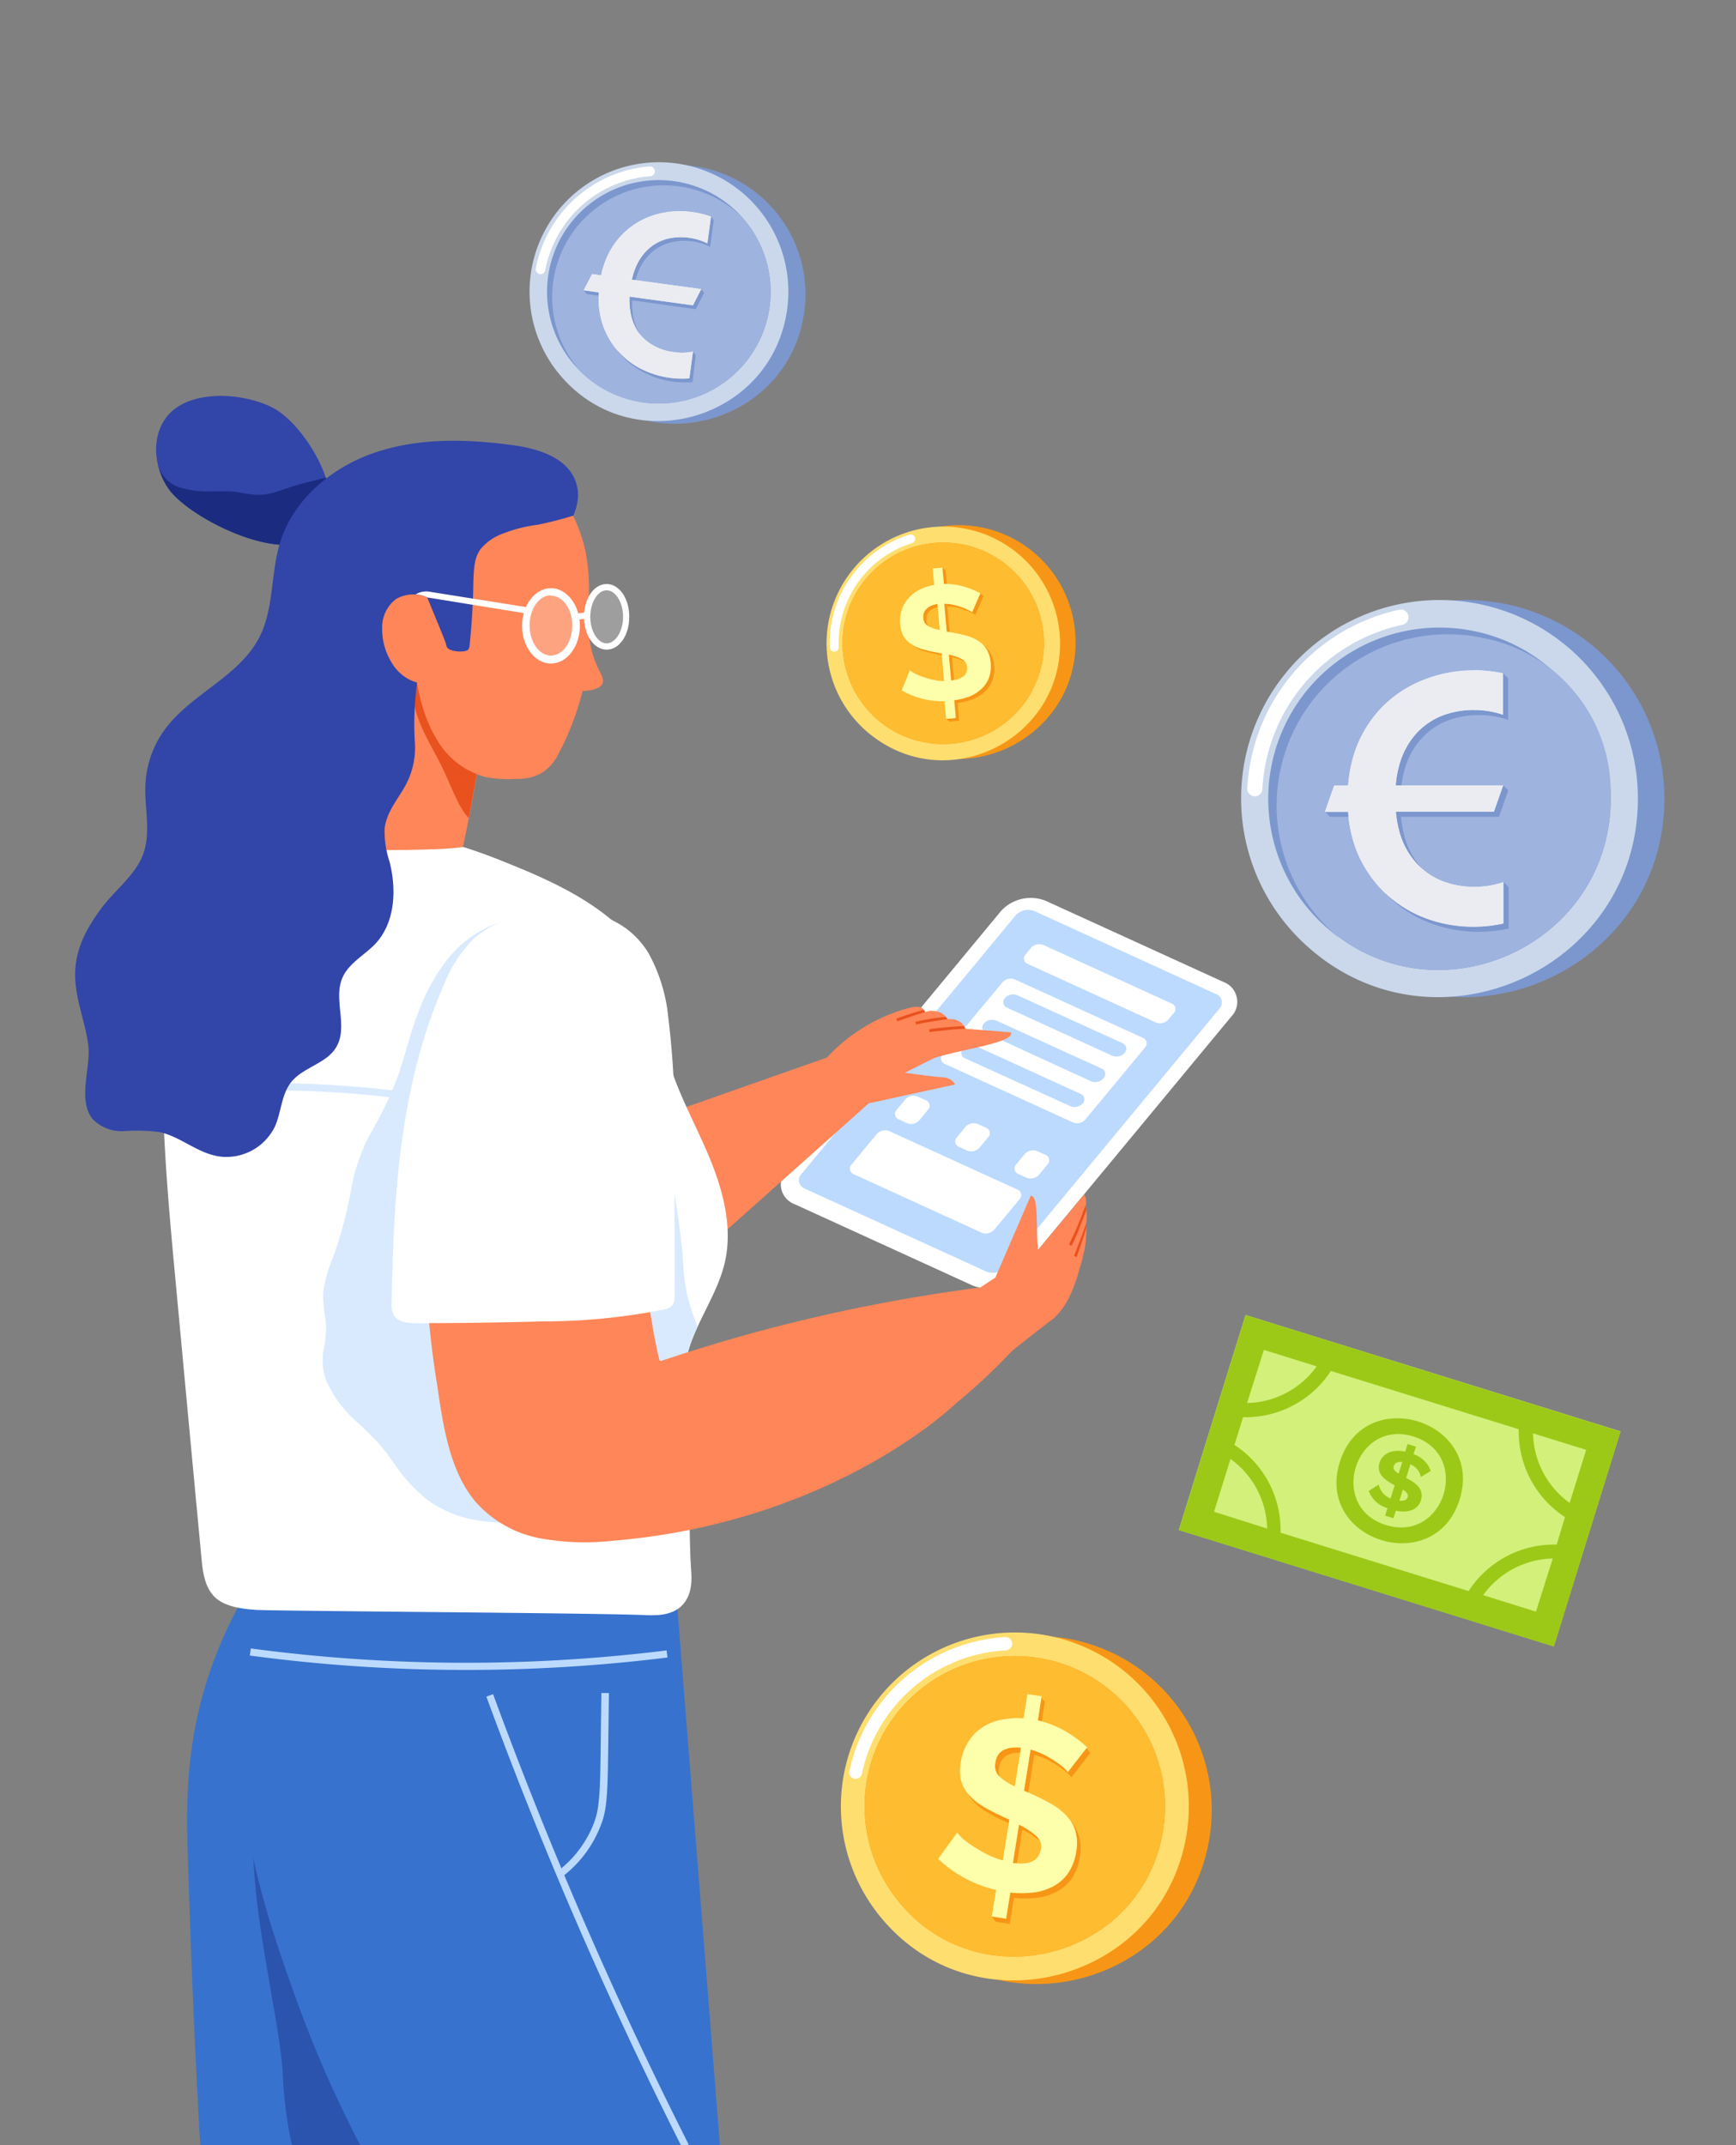 <?xml version="1.0" encoding="utf-8"?>
<svg xmlns="http://www.w3.org/2000/svg" viewBox="0 0 230.22 284.46">
  <rect x="0" y="0" width="230.22" height="284.46" fill="#808080" stroke="none"/>
  <defs>
    <clipPath id="clip-path">
      <path d="M7.75 19.15h214.72v265.31H7.75z" style="fill:none"/>
    </clipPath>
    <style>.cls-3{fill:#f79616}.cls-4{fill:#fede6e}.cls-5{fill:#fff}.cls-6{fill:#febc30}.cls-7{fill:#fdffab}.cls-8{fill:#7c97ce}.cls-9{fill:#cbd8eb}.cls-10{fill:#9eb3de}.cls-11{fill:#f0f8ff}.cls-12{fill:#ebecf1}.cls-14{fill:#9cc918}.cls-16{fill:#3772ce}.cls-18{fill:#bcdafe}.cls-19{fill:#fe8658}.cls-20{fill:#e9511e}.cls-21{fill:#d9eafe}.cls-22{fill:#3245a9}.cls-24{opacity:.24;mix-blend-mode:overlay}</style>
  </defs>
  <g style="isolation:isolate">
    <g data-name="1. Business Intelligence. 2. Business mission . 3. Vision Statement . 4. Business rules. 5. Automation business process. 6. Àction business plan" id="_1._Business_Intelligence._2._Business_mission_._3._Vision_Statement_._4._Business_rules._5._Automation_business_process._6._ction_business_plan">
      <path class="cls-3" d="M142.57 83.75c1.19 13.32-14 21.82-24.72 13.75a15.48 15.48 0 1 1 24.72-13.75Z"/>
      <path class="cls-4" d="M140.51 83.93c1.19 13.33-14 21.82-24.72 13.76a15.48 15.48 0 1 1 24.72-13.76Z"/>
      <path class="cls-5" d="M110.65 86.41a.59.59 0 0 1-.61-.58 15.06 15.06 0 0 1 10.57-14.93.6.6 0 0 1 .74.4.59.59 0 0 1-.39.73 13.89 13.89 0 0 0-9.74 13.77.58.58 0 0 1-.57.61Z"/>
      <path class="cls-3" d="M138.4 84.12A13.37 13.37 0 0 1 117.06 96c-.27-.21-.53-.42-.77-.64a13.36 13.36 0 1 1 22.11-11.24Z"/>
      <path class="cls-6" d="M138.4 84.12A13.37 13.37 0 0 1 117.06 96c-.27-.21-.53-.42-.77-.64a13.36 13.36 0 1 1 22.11-11.24Z"/>
      <path class="cls-3" d="M122.44 82a1.27 1.27 0 0 0 .6 1l.1.06a1.48 1.48 0 0 1-.28-.76c-.08-.93.42-1.53 1.5-1.79v-.43c-1.36.25-2.02.92-1.92 1.92ZM124.11 86.46a13.08 13.08 0 0 1-2-.48 5.43 5.43 0 0 1-1.32-.66 2.43 2.43 0 0 0 .34.3 5.18 5.18 0 0 0 1.41.72 16.37 16.37 0 0 0 2 .48l.39.08v-.29l-.4-.06ZM126.25 87.16a6.6 6.6 0 0 1 1.71.59 1.58 1.58 0 0 0-.41-.35 7 7 0 0 0-1.73-.6l.31 3.45.39-.06ZM125.18 77.44h.39l-.16-1.81-.44-.33ZM130 78.69l-1.09 2.51a2.28 2.28 0 0 0-.52-.32 7.69 7.69 0 0 0-.87-.36 7.8 7.8 0 0 0-1.09-.31 5.57 5.57 0 0 0-1.22-.14l.33 3.7.4.06-.31-3.41a6.9 6.9 0 0 1 1.22.14 9.64 9.64 0 0 1 1.1.31c.33.13.62.25.87.37a2.28 2.28 0 0 1 .52.32l1.09-2.51a4.82 4.82 0 0 1-.43-.36ZM131.3 86.53a3.62 3.62 0 0 0-1-1.09 3.39 3.39 0 0 1 .58.73 4.1 4.1 0 0 1 .5 1.73 4.45 4.45 0 0 1-.24 2 3.69 3.69 0 0 1-1 1.47 5 5 0 0 1-1.59 1 8.44 8.44 0 0 1-2 .49l.21 2.36-1.28.11.43.36 1.28-.12-.19-2.35a8.36 8.36 0 0 0 2-.49 5 5 0 0 0 1.6-1 3.8 3.8 0 0 0 1-1.47 4.45 4.45 0 0 0 .24-2 4 4 0 0 0-.54-1.73Z"/>
      <path class="cls-7" d="M128.92 81.2a2.28 2.28 0 0 0-.52-.32 7.69 7.69 0 0 0-.87-.36 7.8 7.8 0 0 0-1.09-.31 5.57 5.57 0 0 0-1.22-.14l.33 3.7.54.08c.76.13 1.46.29 2.08.46a5.24 5.24 0 0 1 1.62.72 3.46 3.46 0 0 1 1.08 1.14 4.1 4.1 0 0 1 .5 1.73 4.45 4.45 0 0 1-.24 2 3.69 3.69 0 0 1-1 1.47 5 5 0 0 1-1.59 1 8.44 8.44 0 0 1-2 .49l.21 2.36-1.28.11-.2-2.33a11.52 11.52 0 0 1-3-.35 10.84 10.84 0 0 1-2.69-1.09l1.08-2.66a4.22 4.22 0 0 0 .62.4 7.18 7.18 0 0 0 1.06.45 12.89 12.89 0 0 0 1.35.39 7.61 7.61 0 0 0 1.51.19l-.32-3.68-.4-.06-.39-.09a13.08 13.08 0 0 1-2-.48 5.18 5.18 0 0 1-1.41-.72 3.2 3.2 0 0 1-.9-1 3.91 3.91 0 0 1-.4-1.48 4.77 4.77 0 0 1 .2-1.95 4.27 4.27 0 0 1 .9-1.53 4.75 4.75 0 0 1 1.52-1.16 6.56 6.56 0 0 1 1.88-.6l-.19-2.19 1.28-.11.2 2.16a8.76 8.76 0 0 1 2.65.35 10.34 10.34 0 0 1 2.18.9Zm-6.48.8a1.27 1.27 0 0 0 .6 1 4.85 4.85 0 0 0 1.59.54l-.31-3.46c-1.32.25-1.98.92-1.88 1.92Zm5.81 6.48a1.29 1.29 0 0 0-.7-1.08 7 7 0 0 0-1.73-.6l.31 3.45c1.5-.18 2.21-.77 2.12-1.77Z"/>
      <path class="cls-8" d="M220.72 105.89c0 22.73-27.06 34.8-43.92 19.54a26.31 26.31 0 1 1 43.92-19.54Z"/>
      <path class="cls-9" d="M217.21 105.89c0 22.73-27.06 34.8-43.92 19.54a26.31 26.31 0 1 1 43.92-19.54Z"/>
      <path class="cls-5" d="M166.41 105.6h-.06a1 1 0 0 1-.94-1.06 25.6 25.6 0 0 1 20.15-23.68 1 1 0 1 1 .41 2 23.57 23.57 0 0 0-18.56 21.82 1 1 0 0 1-1 .92Z"/>
      <path class="cls-8" d="M213.61 105.89c0 18.87-21.59 29.23-36.19 18.28a.1.1 0 0 1-.07 0c-.56-.42-1.11-.88-1.65-1.36a22.71 22.71 0 0 1 20-39.07 22.29 22.29 0 0 1 9.84 4.86 22.67 22.67 0 0 1 8.07 17.29Z"/>
      <path class="cls-10" d="M213.61 105.89c0 18.87-21.59 29.23-36.19 18.28a.1.1 0 0 1-.07 0l-.54-.47a22.71 22.71 0 0 1 20-39.07 20.82 20.82 0 0 1 16.78 21.31Z"/>
      <path class="cls-11" d="M195.51 88.89a19.33 19.33 0 0 1 3.8.4v5.5a11.78 11.78 0 0 0-3.8-.63 11.49 11.49 0 0 0-4.39.8 9.24 9.24 0 0 0-3.32 2.33 10.31 10.31 0 0 0-2.1 3.7 14.51 14.51 0 0 0-.61 3.16h14.25l-1.23 3.5h-13a14 14 0 0 0 .62 3.16 10.32 10.32 0 0 0 2.13 3.69 9.15 9.15 0 0 0 3.33 2.31 11.54 11.54 0 0 0 4.4.8 11.41 11.41 0 0 0 3.79-.63v5.49a18.5 18.5 0 0 1-3.8.43 18.08 18.08 0 0 1-6.9-1.27 15.91 15.91 0 0 1-5.36-3.56 16.12 16.12 0 0 1-3.47-5.39 18.11 18.11 0 0 1-1.08-5h-3.07l1.23-3.5h1.86a18 18 0 0 1 1.06-5 16 16 0 0 1 3.43-5.4 15.85 15.85 0 0 1 5.34-3.55 18 18 0 0 1 6.89-1.34Z"/>
      <path class="cls-8" d="m199.36 104.15-1.23 3.5h-13a14 14 0 0 0 .62 3.16 10.32 10.32 0 0 0 2.13 3.69c.19.21.4.4.61.59a10.39 10.39 0 0 1-2.07-3.61 14.62 14.62 0 0 1-.63-3.16h13l1.23-3.5ZM199.33 94.79a11.78 11.78 0 0 0-3.8-.63 11.49 11.49 0 0 0-4.39.8 9.24 9.24 0 0 0-3.32 2.33 10.31 10.31 0 0 0-2.1 3.7 14.51 14.51 0 0 0-.61 3.16h.75a12.61 12.61 0 0 1 .53-2.49 10.31 10.31 0 0 1 2.1-3.7 9.2 9.2 0 0 1 3.31-2.33 11.58 11.58 0 0 1 4.4-.8 11.78 11.78 0 0 1 3.8.63v-5.5l-.67-.67ZM200.07 117.65s-.64-.67-.67-.67v5.49a18.5 18.5 0 0 1-3.8.43 18.08 18.08 0 0 1-6.9-1.27 15.84 15.84 0 0 1-4.95-3.19l.26.3a15.74 15.74 0 0 0 5.36 3.55 17.89 17.89 0 0 0 6.9 1.28 18.5 18.5 0 0 0 3.8-.43ZM178.81 107.65h-3.11l.67.67h2.51c-.02-.23-.05-.45-.07-.67Z"/>
      <path class="cls-12" d="M195.51 88.89a19.33 19.33 0 0 1 3.8.4v5.5a11.78 11.78 0 0 0-3.8-.63 11.49 11.49 0 0 0-4.39.8 9.24 9.24 0 0 0-3.32 2.33 10.31 10.31 0 0 0-2.1 3.7 14.51 14.51 0 0 0-.61 3.16h14.25l-1.23 3.5h-13a14 14 0 0 0 .62 3.16 10.32 10.32 0 0 0 2.13 3.69 9.15 9.15 0 0 0 3.33 2.31 11.54 11.54 0 0 0 4.4.8 11.41 11.41 0 0 0 3.79-.63v5.49a18.5 18.5 0 0 1-3.8.43 18.08 18.08 0 0 1-6.9-1.27 15.91 15.91 0 0 1-5.36-3.56 16.12 16.12 0 0 1-3.47-5.39 18.11 18.11 0 0 1-1.08-5h-3.07l1.23-3.5h1.86a18 18 0 0 1 1.06-5 16 16 0 0 1 3.43-5.4 15.85 15.85 0 0 1 5.34-3.55 18 18 0 0 1 6.89-1.28Zm3.85 15.26Z"/>
      <path class="cls-8" d="M106.66 41.35c-2 14.69-20.57 20.1-30.12 8.74a17.16 17.16 0 1 1 30.12-8.74Z"/>
      <path class="cls-9" d="M104.39 41c-2 14.69-20.57 20.1-30.12 8.74A17.16 17.16 0 1 1 104.39 41Z"/>
      <path class="cls-5" d="M71.58 36.36a.67.67 0 0 1-.52-.77 16.71 16.71 0 0 1 15.09-13.52.64.64 0 0 1 .69.6.64.64 0 0 1-.6.7 15.38 15.38 0 0 0-13.93 12.46.66.66 0 0 1-.73.53Z"/>
      <path class="cls-8" d="M102.06 40.72a14.83 14.83 0 0 1-25 8.62c-.32-.32-.64-.67-.94-1a14.81 14.81 0 0 1 16.34-23.55 14.51 14.51 0 0 1 5.93 4 14.79 14.79 0 0 1 3.67 11.93Z"/>
      <path class="cls-10" d="M102.06 40.72a14.83 14.83 0 0 1-25 8.62l-.3-.35A14.81 14.81 0 0 1 93.1 25.47a14.46 14.46 0 0 1 5.29 3.33 14.79 14.79 0 0 1 3.67 11.92Z"/>
      <path class="cls-11" d="M91.87 28.13a13 13 0 0 1 2.42.6l-.48 3.55a7.67 7.67 0 0 0-2.4-.74 7.57 7.57 0 0 0-2.91.13 6.05 6.05 0 0 0-2.35 1.21 6.74 6.74 0 0 0-1.68 2.21 9 9 0 0 0-.67 2l9.2 1.25-1.1 2.15-8.41-1.15a9.52 9.52 0 0 0 .13 2.1 6.71 6.71 0 0 0 1 2.57 6.11 6.11 0 0 0 2 1.79 7.35 7.35 0 0 0 2.77.9 7.21 7.21 0 0 0 2.51-.07l-.48 3.55a12.1 12.1 0 0 1-6.84-1.49 10.42 10.42 0 0 1-3.15-2.77 10.54 10.54 0 0 1-1.76-3.79 11.63 11.63 0 0 1-.26-3.35l-2-.28 1.11-2.15 1.2.17a11.76 11.76 0 0 1 1.13-3.16 10.16 10.16 0 0 1 6.46-5 11.73 11.73 0 0 1 4.56-.23Z"/>
      <path class="cls-8" d="m93 38.34-1.1 2.15-8.41-1.15a9.52 9.52 0 0 0 .13 2.1 6.71 6.71 0 0 0 1 2.57 4.7 4.7 0 0 0 .34.44 6.76 6.76 0 0 1-1-2.52 9.54 9.54 0 0 1-.12-2.1L92.27 41l1.11-2.15ZM93.81 32.28a7.67 7.67 0 0 0-2.4-.74 7.57 7.57 0 0 0-2.91.13 6.05 6.05 0 0 0-2.35 1.21 6.74 6.74 0 0 0-1.68 2.21 9 9 0 0 0-.67 2l.48.06a8.68 8.68 0 0 1 .56-1.56 6.77 6.77 0 0 1 1.69-2.21 6 6 0 0 1 2.34-1.21 7.61 7.61 0 0 1 2.92-.17 7.87 7.87 0 0 1 2.39.74l.48-3.55-.37-.49ZM92.27 47.12s-.35-.49-.37-.49l-.48 3.55a12.1 12.1 0 0 1-6.84-1.49 10.41 10.41 0 0 1-2.92-2.5l.15.22A10.25 10.25 0 0 0 85 49.18a11.82 11.82 0 0 0 4.35 1.44 11.61 11.61 0 0 0 2.49.05ZM79.41 38.78l-2-.28.38.49 1.62.23c-.01-.15-.01-.3 0-.44Z"/>
      <path class="cls-12" d="M91.87 28.13a13 13 0 0 1 2.42.6l-.48 3.55a7.67 7.67 0 0 0-2.4-.74 7.57 7.57 0 0 0-2.91.13 6.05 6.05 0 0 0-2.35 1.21 6.74 6.74 0 0 0-1.68 2.21 9 9 0 0 0-.67 2l9.2 1.25-1.1 2.15-8.41-1.15a9.52 9.52 0 0 0 .13 2.1 6.71 6.71 0 0 0 1 2.57 6.11 6.11 0 0 0 2 1.79 7.35 7.35 0 0 0 2.77.9 7.21 7.21 0 0 0 2.51-.07l-.48 3.55a12.1 12.1 0 0 1-6.84-1.49 10.42 10.42 0 0 1-3.15-2.77 10.54 10.54 0 0 1-1.76-3.79 11.63 11.63 0 0 1-.26-3.35l-2-.28 1.11-2.15 1.2.17a11.76 11.76 0 0 1 1.13-3.16 10.16 10.16 0 0 1 6.46-5 11.73 11.73 0 0 1 4.57-.22ZM93 38.34Z"/>
      <path d="M170.7 170.35h29.85v52.07H170.7z" style="fill:#d2f07a" transform="rotate(-72.76 185.603 196.378)"/>
      <path class="cls-14" d="m165.18 174.4-8.85 28.52 49.73 15.44 8.85-28.52Zm2.43 4.62 7 2.18a11.62 11.62 0 0 1-9.23 4.86ZM161 200.48l2.18-7a11.63 11.63 0 0 1 4.86 9.23Zm42.69 13.25-7-2.19a11.68 11.68 0 0 1 9.23-4.86Zm2.75-8.89a13.48 13.48 0 0 0-11.68 6.16l-24.94-7.74a13.47 13.47 0 0 0-6.11-11.64l1.14-3.68a13.52 13.52 0 0 0 11.65-6.13l24.91 7.73a13.52 13.52 0 0 0 6.13 11.65Zm1.72-5.53a11.68 11.68 0 0 1-4.86-9.23l7.05 2.19Z"/>
      <path class="cls-14" d="M177.67 193.91c-3.25 10.49 12.65 15.41 15.9 4.94s-12.63-15.46-15.9-4.94Zm6.12 8.33c-7.76-2.41-4.1-14.15 3.65-11.74s4.13 14.15-3.65 11.74Z"/>
      <path class="cls-14" d="m186.48 196 .56-1.81a2.3 2.3 0 0 1 1.39 1.68l1.31-.8a3.6 3.6 0 0 0-2.29-2.22l.33-1-1.11-.34-.32 1c-1.76-.38-3 .26-3.4 1.47-.48 1.55.82 2.34 2 3l-.54 1.74a2.53 2.53 0 0 1-1.57-1.84l-1.33.85A3.76 3.76 0 0 0 184 200l-.32 1 1.11.34.32-1c1.59.34 2.92-.09 3.32-1.36.48-1.56-.77-2.37-1.95-2.98Zm-1-.57c-.47-.3-.78-.59-.65-1s.52-.62 1.13-.54Zm.09 3.62.47-1.5c.46.3.77.61.64 1s-.56.53-1.15.45Z"/>
      <path class="cls-3" d="M160.41 243.65c-3.12 19.69-28.22 26.43-40.73 10.89a23.07 23.07 0 1 1 40.73-10.89Z"/>
      <path class="cls-4" d="M157.37 243.17c-3.12 19.69-28.22 26.43-40.73 10.89a23.07 23.07 0 1 1 40.73-10.89Z"/>
      <path class="cls-5" d="M113.31 235.89a.86.86 0 0 1-.67-1 22.46 22.46 0 0 1 20.66-17.79.88.88 0 0 1 .09 1.76 20.68 20.68 0 0 0-19.08 16.35.87.87 0 0 1-1 .68Z"/>
      <path class="cls-3" d="M154.25 242.67c-2.69 17-24.36 22.82-35.16 9.41-.32-.4-.61-.8-.89-1.2a19.92 19.92 0 1 1 36.05-8.21Z"/>
      <path class="cls-6" d="M154.25 242.67c-2.69 17-24.36 22.82-35.16 9.41-.32-.4-.61-.8-.89-1.2a19.92 19.92 0 1 1 36.05-8.21Z"/>
      <path class="cls-3" d="M132 233.79a1.93 1.93 0 0 0 .48 1.75l.13.12a2 2 0 0 1-.12-1.19c.21-1.38 1.15-2.06 2.81-2.05l.1-.65c-2.07-.19-3.21.49-3.4 2.02ZM132.74 240.85a20.69 20.69 0 0 1-2.65-1.4 7.27 7.27 0 0 1-1.67-1.44 5 5 0 0 0 .38.56 7.63 7.63 0 0 0 1.78 1.55 22 22 0 0 0 2.65 1.41l.53.26.07-.44-.55-.23ZM135.58 242.64a9.91 9.91 0 0 1 2.26 1.48 2 2 0 0 0-.46-.65 10.29 10.29 0 0 0-2.29-1.5l-.81 5.09c.21 0 .4 0 .59.05ZM137.57 228.2l.57.16.42-2.68-.51-.62ZM144.1 231.77l-2.49 3.23a3.25 3.25 0 0 0-.63-.65c-.31-.26-.69-.54-1.13-.84a12.64 12.64 0 0 0-1.47-.85 9 9 0 0 0-1.71-.64l-.87 5.46.56.24.8-5a9 9 0 0 1 1.71.64 12.64 12.64 0 0 1 1.47.85c.44.3.82.58 1.13.84a4 4 0 0 1 .63.65l2.49-3.23a5.78 5.78 0 0 1-.49-.7ZM143.11 243.56a5.3 5.3 0 0 0-1.06-1.93 4.93 4.93 0 0 1 .57 1.26 6.09 6.09 0 0 1 .1 2.69 6.8 6.8 0 0 1-1.09 2.88 5.68 5.68 0 0 1-2 1.75 7.53 7.53 0 0 1-2.65.8 13.36 13.36 0 0 1-3 0l-.55 3.47-1.9-.3.49.67 1.89.3.56-3.47a13.36 13.36 0 0 0 3 0 7.59 7.59 0 0 0 2.65-.8 5.76 5.76 0 0 0 2-1.75 6.67 6.67 0 0 0 1.08-2.88 6 6 0 0 0-.09-2.69Z"/>
      <path class="cls-7" d="M141.61 235a3.25 3.25 0 0 0-.63-.65c-.31-.26-.69-.54-1.13-.84a12.64 12.64 0 0 0-1.47-.85 9 9 0 0 0-1.71-.64l-.87 5.46.76.32c1.05.47 2 .94 2.84 1.42a8.08 8.08 0 0 1 2.07 1.63 5.06 5.06 0 0 1 1.15 2 6.09 6.09 0 0 1 .1 2.69 6.8 6.8 0 0 1-1.09 2.88 5.68 5.68 0 0 1-2 1.75 7.53 7.53 0 0 1-2.65.8 13.36 13.36 0 0 1-3 0l-.55 3.47-1.9-.3.56-3.51a16.44 16.44 0 0 1-4.17-1.58 16.05 16.05 0 0 1-3.51-2.55l2.53-3.46a6.19 6.19 0 0 0 .76.81 12.26 12.26 0 0 0 1.36 1c.54.35 1.14.7 1.81 1.05a11.78 11.78 0 0 0 2.12.82l.87-5.44-.55-.23-.54-.27a20.69 20.69 0 0 1-2.65-1.4 7.84 7.84 0 0 1-1.78-1.55 4.66 4.66 0 0 1-.92-1.83 5.8 5.8 0 0 1 0-2.29 7 7 0 0 1 1-2.74 6.36 6.36 0 0 1 1.86-1.9 6.92 6.92 0 0 1 2.51-1 10.63 10.63 0 0 1 2.95-.19l.51-3.22 1.89.3-.5 3.19a13.25 13.25 0 0 1 3.7 1.47 15.64 15.64 0 0 1 2.83 2.1Zm-9.61-1.21a1.93 1.93 0 0 0 .48 1.75 7.32 7.32 0 0 0 2.1 1.35l.82-5.12c-2.07-.19-3.21.49-3.4 2.02Zm6.05 11.5a2 2 0 0 0-.62-1.82 10.29 10.29 0 0 0-2.29-1.5l-.81 5.09q3.33.44 3.67-1.77Z"/>
      <g style="clip-path:url(#clip-path)">
        <g id="Devushka">
          <path class="cls-16" d="M86.25 210.86H32.87a57.07 57.07 0 0 0-4.45 9.21c-3.93 10.45-3.73 19.35-3.49 26.69.44 13.89 1 27.79 1.9 42.26h56.24Z"/>
          <path d="M36.21 210.86c-1 4.74-.71 9.72-.9 14.52a89.06 89.06 0 0 1-.87 8.93 64.48 64.48 0 0 0-.9 10.28c.12 6.83 1.38 13.57 2.52 20.28.57 3.29 1.18 6.61 1.43 9.94a55.1 55.1 0 0 0 1.32 10.09c.36 1.39.8 2.76 1.26 4.12h43l3.18-78.16Z" style="fill:#2b54ae"/>
          <path class="cls-16" d="M95.82 288.94H50.19a157.77 157.77 0 0 1-11-24.07c-3.11-8.67-6.54-18.48-7.51-31.69A98 98 0 0 1 33 208.51l56.56 1.39q3.14 39.53 6.26 79.04Z"/>
          <path class="cls-5" d="m128.92 170.45-23.53-10.75a2.8 2.8 0 0 1-1.06-4.57l28.39-34.28a5.33 5.33 0 0 1 6-1.37l23.52 10.74a2.81 2.81 0 0 1 1.06 4.58l-28.39 34.28a5.32 5.32 0 0 1-5.99 1.37Z"/>
          <path class="cls-18" d="m130.8 168.63-24.07-11a1.19 1.19 0 0 1-.45-1.94l28.39-34.28a2.26 2.26 0 0 1 2.53-.58l24.06 11a1.19 1.19 0 0 1 .45 1.94l-28.39 34.28a2.25 2.25 0 0 1-2.52.58Z"/>
          <path class="cls-5" d="m153.29 135.6-17-7.77a.77.77 0 0 1-.29-1.25l.73-.89a1.45 1.45 0 0 1 1.64-.37l17 7.76a.77.77 0 0 1 .29 1.26l-.73.88a1.47 1.47 0 0 1-1.64.38ZM151.59 137.65l-17-7.76a1.46 1.46 0 0 0-1.64.37l-7.95 9.57a.78.78 0 0 0 .29 1.26l17 7.76a1.46 1.46 0 0 0 1.63-.37l7.93-9.57a.78.78 0 0 0-.26-1.26ZM130.2 163.48l-17-7.77a.77.77 0 0 1-.29-1.25l3.38-4.09a1.47 1.47 0 0 1 1.64-.37l17 7.76a.78.78 0 0 1 .29 1.26l-3.39 4.08a1.46 1.46 0 0 1-1.63.38ZM128.25 152.58l-1.08-.49a.77.77 0 0 1-.29-1.25l1.16-1.4a1.47 1.47 0 0 1 1.64-.38l1.08.5a.77.77 0 0 1 .29 1.25l-1.16 1.4a1.45 1.45 0 0 1-1.64.37ZM120.27 148.94l-1.08-.49a.78.78 0 0 1-.29-1.26l1.16-1.4a1.47 1.47 0 0 1 1.64-.37l1.08.49a.78.78 0 0 1 .29 1.26l-1.16 1.4a1.44 1.44 0 0 1-1.64.37ZM136.13 156.18l-1.08-.49a.77.77 0 0 1-.29-1.26l1.16-1.4a1.45 1.45 0 0 1 1.63-.37l1.09.49a.78.78 0 0 1 .29 1.26l-1.16 1.4a1.47 1.47 0 0 1-1.64.37Z"/>
          <path class="cls-18" d="m147.49 140-13.93-6.36a.78.78 0 0 1-.29-1.27 1.46 1.46 0 0 1 1.66-.38l13.93 6.35a.79.79 0 0 1 .29 1.28 1.46 1.46 0 0 1-1.66.38ZM144.7 143.4l-13.93-6.4a.78.78 0 0 1-.29-1.27 1.46 1.46 0 0 1 1.66-.38l13.93 6.35a.79.79 0 0 1 .29 1.28 1.46 1.46 0 0 1-1.66.42ZM142 146.72l-14-6.36a.78.78 0 0 1-.3-1.28 1.48 1.48 0 0 1 1.67-.38l13.92 6.36a.78.78 0 0 1 .3 1.27 1.5 1.5 0 0 1-1.59.39Z"/>
          <path class="cls-19" d="M36.29 117.23a1.54 1.54 0 0 0 0 .85 1.48 1.48 0 0 0 .63.68c4.93 2.46 10.14 1.5 15.48 1.16 2.25-.15 6 .06 7.37-2.1a8.9 8.9 0 0 0 1-2.77q1.74-7.48 2.89-15.1c.29-2 1.05-4.35.37-6.28a13.22 13.22 0 0 0-3.36-4.56 18.14 18.14 0 0 0-5.51-3.85 11.77 11.77 0 0 0-9.58.36c-2.77 1.39-2.95 5.68-3.7 8.46q-3.13 11.49-5.59 23.15ZM88 147.87l21.68-7.63a22.76 22.76 0 0 1 10.79-6.55c.92-.25 1.55-.27 2 .16a1.13 1.13 0 0 1 .24.37 2.69 2.69 0 0 1 2 .06 2.52 2.52 0 0 1 1 .88 2.39 2.39 0 0 1 1.89.58 2.12 2.12 0 0 1 .44.69l6 .47c.77 1.32-6.79 2.29-10.19 3.43l-3.87 1.94c2.31.3 4 .53 4.94.59a2.16 2.16 0 0 1 1.43.54 1.33 1.33 0 0 1 .3.42l-11.44 2.5-22.84 20.37Z"/>
          <path class="cls-20" d="M54.41 90.46a19.16 19.16 0 0 0 1.49 5.92c.74 1.7 1.69 3.3 2.55 5s1.4 3.19 2.18 4.75a10.37 10.37 0 0 0 1.52 2.37c.55-2.82 1.05-5.65 1.48-8.5.29-2 1.05-4.35.37-6.28a13.22 13.22 0 0 0-3.36-4.56 18.14 18.14 0 0 0-5.51-3.85 8.57 8.57 0 0 0-.85-.3 42.05 42.05 0 0 0 .13 5.45Z"/>
          <path class="cls-5" d="M66.15 114c-2-.79-3.61-1.33-4.7-1.67-.66.08-1.56.17-2.62.24a173.49 173.49 0 0 1-18.44-.18 6.17 6.17 0 0 0-2.66.33 9.32 9.32 0 0 0-2.68 1.87c-4.47 3.84-10.46 6.67-12.36 12.24a19 19 0 0 0-.81 4.86c-.95 13 .27 26.11 1.49 39.12q1.66 17.88 3.34 35.75c.17 1.84.41 3.82 1.69 5.15s3.52 1.64 5.48 1.78c2.46.17 46 .41 51.93.71.81 0 3.19.19 4.65-1.31s1.26-3.72 1.19-4.76c-.33-5.06-.07-10.15-.46-15.21-.53-6.75-1-10.18.16-14s3.77-7.37 4.74-11.36c1.19-5-.33-10.19-2.36-14.88s-4.59-9.21-5.64-14.21c-1.3-6.21-.1-5.83-1.41-9.11C83.27 120.87 73 116.74 66.15 114Z"/>
          <path class="cls-21" d="M91.35 178.92a20.85 20.85 0 0 1 1.17-3 30.55 30.55 0 0 1-1.13-3.21 21.83 21.83 0 0 1-.77-4.82c-.23-3.81-.84-7.58-1.44-11.35-1-6.14-2-12.49-1.22-18.7-1.07-5.49 0-5.27-1.28-8.43a18.28 18.28 0 0 0-4.68-6.6h-.71c-4.91-.47-10-2.09-14.82-.56a15.23 15.23 0 0 0-7.1 4.92 26 26 0 0 0-4 7.36c-.94 2.54-1.62 5.16-2.44 7.74a46.67 46.67 0 0 1-3.5 7.52 24.48 24.48 0 0 0-2.81 7.65 55.15 55.15 0 0 1-2.45 9.28 18.93 18.93 0 0 0-1.32 4.76 20.62 20.62 0 0 0 .37 3.83 15 15 0 0 1-.35 3.89 7.83 7.83 0 0 0 .35 3.78 15.63 15.63 0 0 0 4.34 5.79c.85.81 1.7 1.61 2.5 2.47A28.06 28.06 0 0 1 52.2 194a21.89 21.89 0 0 0 4.43 4.88 15.4 15.4 0 0 0 6.25 2.67 33.69 33.69 0 0 0 10.32.11c1.78-.19 3.57-.41 5.34-.7s3.42-.62 5.15-.87c1.43-.2 2.86-.35 4.29-.58q1.72-.27 3.45-.51c0-2-.08-4.05-.24-6.07-.53-6.73-.96-10.16.16-14.01Z"/>
          <path class="cls-21" d="M55.85 146.06a137.49 137.49 0 0 0-32.62-.87l-.09-.95a138.27 138.27 0 0 1 32.84.88Z"/>
          <path class="cls-22" d="M22.69 54.64c-2.7 2.55-2.48 7.17-.34 10.2 2.89 4.07 16.17 10.66 20.29 5.61 3.74-4.58-2.21-14.05-6.29-16.28-3.65-2-10.41-2.6-13.66.47Z"/>
          <path d="M40.07 64.14c-1.27.33-2.48.8-3.73 1.17a7.2 7.2 0 0 1-3 .26c-1-.13-1.94-.37-2.94-.41h-2.37a12.12 12.12 0 0 1-4.59-.66A4.32 4.32 0 0 1 21 61.77a9.17 9.17 0 0 0 1.38 3.07c2.89 4.07 16.17 10.66 20.29 5.61 1.5-1.84 1.44-4.47.56-7.1-1.07.26-2.12.51-3.16.79Z" style="fill:#1b2b80"/>
          <path class="cls-22" d="M76.39 64c-1.09-3.37-5.18-4.57-8.69-5-6-.8-12.21-.92-17.92 1S38.9 66.18 37.13 72c-1.25 4.08-.78 8.67-2.72 12.48-2.68 5.28-9.13 7.53-12.6 12.33a13.4 13.4 0 0 0-2.52 7.13c-.16 3.1.75 6.31-.27 9.24s-4 5-5.78 7.55c-2.05 2.83-3.47 5.67-3.25 9.27.17 2.94 1.36 5.73 1.72 8.64s-1.43 7.11.51 9.69a5.32 5.32 0 0 0 4.25 1.67 23.41 23.41 0 0 1 4.74.14c2.86.65 5.09 2.9 8.08 3.25a7.16 7.16 0 0 0 7.17-4c.85-1.92.85-4.23 2.15-5.88 1.6-2 4.74-2.46 6-4.68 1.58-2.68-.44-6.31.8-9.17.85-1.94 2.95-3 4.4-4.53 2.59-2.81 2.8-7.14 1.85-10.85A13 13 0 0 1 51 110c.18-2.17 1.67-3.89 2.7-5.71a10.54 10.54 0 0 0 1.3-6.11 40.56 40.56 0 0 1 .28-7.39 1.35 1.35 0 0 1 .17-.57c.32-.48 1.53-.53 2.07-.62a18.46 18.46 0 0 0 7.8-3.54 11.18 11.18 0 0 0 3-2.67c.78-1.17 1.68-2.25 2.39-3.39A43.67 43.67 0 0 0 74 72.57c1.14-2.79 3.43-5.39 2.39-8.57Z"/>
          <path class="cls-19" d="M66.81 70.72a7 7 0 0 0-3 2c-.9 1.15-1 2.5-1.05 5.15s-.22 5.13-.48 7.68a1 1 0 0 1-.19.59.88.88 0 0 1-.52.22 3.67 3.67 0 0 1-1.77-.16 1.09 1.09 0 0 1-.43-.25.85.85 0 0 1-.2-.45c-.07-.38-1-2.58-2.53-6.31a4.68 4.68 0 0 0-4.12.25 4.73 4.73 0 0 0-1.84 4 8.39 8.39 0 0 0 1.22 4.37 5.91 5.91 0 0 0 2.25 2.24 5 5 0 0 0 1.14.45 24.35 24.35 0 0 0 1 4 17.37 17.37 0 0 0 1.72 3.71 10.67 10.67 0 0 0 6.38 4.84 16.22 16.22 0 0 0 4 .24 6.46 6.46 0 0 0 3.25-.67 6 6 0 0 0 2.36-2.53 36.33 36.33 0 0 0 3.25-8.44c1-.05 2.33-.26 2.65-1 .24-.6-.2-1.24-.64-2.16a13 13 0 0 1-1.15-4.34c.1-2.68 0-4.93 0-6.61a26.15 26.15 0 0 0-.5-4.6A21.07 21.07 0 0 0 76 68.39a48 48 0 0 1-4.7 1.2 18.7 18.7 0 0 0-4.49 1.13ZM58.92 189.37c.75 3.65 1.92 7.27 4.33 10A15.21 15.21 0 0 0 71.6 204a33.61 33.61 0 0 0 9.66.33c29.34-2.43 45.48-18.19 45.48-18.19a80.35 80.35 0 0 0 7.49-7c.68-.54 1.73-1.38 3-2.38 2.64-2.06 2.47-1.86 2.7-2.1 2-2 2.73-4.61 3.41-7 .26-.9.42-1.65.52-2.14.05-.33.12-.73.16-1.26a10 10 0 0 0 0-1.92 4.42 4.42 0 0 0 .1-1 5.93 5.93 0 0 0-.15-1.4 2 2 0 0 0 .07-.54 1.94 1.94 0 0 0-.27-1q-3 3.66-6.1 7.33c-.34-2.37.16-7.39-1-7.11L132 169.43l-2 1.31A224 224 0 0 0 99 177c-3.92 1.1-7.7 2.27-11.31 3.48-.13.07-.25-.12-.28-.26-1.43-6-1.77-12.18-3.34-18.17a1.54 1.54 0 0 0-.46-.88 1.47 1.47 0 0 0-.8-.2c-5.82-.37-11.75-.62-17.49.48a47.78 47.78 0 0 0-5.32 1.46c-1.15.37-3.09.54-3.52 1.9a3.27 3.27 0 0 0-.09.94A121.74 121.74 0 0 0 58 183.83c.25 1.78.53 3.66.92 5.54Z"/>
          <path class="cls-20" d="M123.24 136.87v-.38a49.309 49.309 0 0 1 4.58-.41 3.9 3.9 0 0 1 .19.35c-.78 0-1.59.1-2.42.18s-1.59.16-2.35.26ZM121.48 135.87l-.08-.37c.61-.14 1.28-.27 2-.39s1.39-.2 2-.25l.12.15.1.15c-.69.09-1.42.2-2.18.33s-1.33.25-1.96.38ZM119 135.45l-.14-.35c.56-.21 1.14-.42 1.76-.62s1.27-.39 1.86-.54a.49.49 0 0 1 .1.13.82.82 0 0 1 .06.16c-.62.19-1.25.39-1.9.61s-1.2.41-1.74.61ZM142.1 165.21l-.34-.17c.39-.79.79-1.64 1.17-2.54s.73-1.8 1-2.65c0 .12.06.26.09.4s0 .23 0 .34c-.24.66-.51 1.35-.81 2.06-.31.91-.71 1.76-1.11 2.56ZM142.78 166.7l-.35-.14c.25-.63.5-1.28.75-1.94s.58-1.57.85-2.35v.67c-.17.58-.36 1.17-.57 1.78l-.68 1.98Z"/>
          <path class="cls-5" d="M67.82 121.73a14 14 0 0 0-4.94 2.71 17.47 17.47 0 0 0-4 6.15c-5.8 13.13-6.72 27.83-6.93 42.18a3.15 3.15 0 0 0 .27 1.64c.54.94 1.84 1.06 2.94 1.06q8.34 0 16.69-.23A82.3 82.3 0 0 0 88 173.67a1.94 1.94 0 0 0 1.18-.59 2 2 0 0 0 .27-1.22v-19.63a119.15 119.15 0 0 0-.85-17.52 21.89 21.89 0 0 0-2.6-8.31c-3.77-6.23-11.86-6.79-18.18-4.67Z"/>
          <g class="cls-24">
            <path class="cls-5" d="M76.4 83c0 2.5-1.5 4.53-3.34 4.53s-3.33-2-3.33-4.53 1.49-4.53 3.33-4.53S76.4 80.49 76.4 83Z"/>
          </g>
          <g class="cls-24">
            <path class="cls-5" d="M83 81.8c0 2.17-1.16 3.93-2.59 3.93S77.86 84 77.86 81.8s1.16-3.94 2.59-3.94S83 79.63 83 81.8Z"/>
          </g>
          <path class="cls-5" d="M73.06 88c-2.11 0-3.83-2.26-3.83-5s1.72-5 3.83-5 3.84 2.26 3.84 5-1.72 5-3.84 5Zm0-9.06c-1.56 0-2.83 1.81-2.83 4s1.27 4 2.83 4 2.83-1.8 2.83-4S74.62 79 73.06 79ZM80.45 86.15c-1.68 0-3-1.91-3-4.35s1.32-4.35 3-4.35 3 1.91 3 4.35-1.31 4.35-3 4.35Zm0-7.87c-1.18 0-2.17 1.61-2.17 3.52s1 3.52 2.17 3.52 2.18-1.61 2.18-3.52-1-3.52-2.18-3.52Z"/>
          <path class="cls-5" d="M76.21 81.5h1.74v.83h-1.74z" transform="rotate(-8.1 75.462 80.533)"/>
          <path class="cls-5" d="m69.85 81.37-13.13-2.13a3.62 3.62 0 0 0-.59-.24 3.78 3.78 0 0 0-1-.18 2.59 2.59 0 0 1 .64-.28 2.77 2.77 0 0 1 1-.1L70 80.55Z"/>
          <path class="cls-18" d="M61.84 221.46a215.42 215.42 0 0 1-28.71-1.91l.13-.94a216.06 216.06 0 0 0 55.14.26l.12.94a216.42 216.42 0 0 1-26.68 1.65ZM90.48 284.84A561.84 561.84 0 0 1 64.5 225l.89-.33a562 562 0 0 0 25.94 59.73Z"/>
          <path class="cls-18" d="m74.67 248.8-.59-.74a14.59 14.59 0 0 0 4.66-6.23c.56-1.49.83-2.82.9-8.62l.11-8.69h1l-.11 8.69c-.07 5.95-.36 7.35-1 8.94a15.47 15.47 0 0 1-4.97 6.65Z"/>
        </g>
      </g>
    </g>
  </g>
</svg>